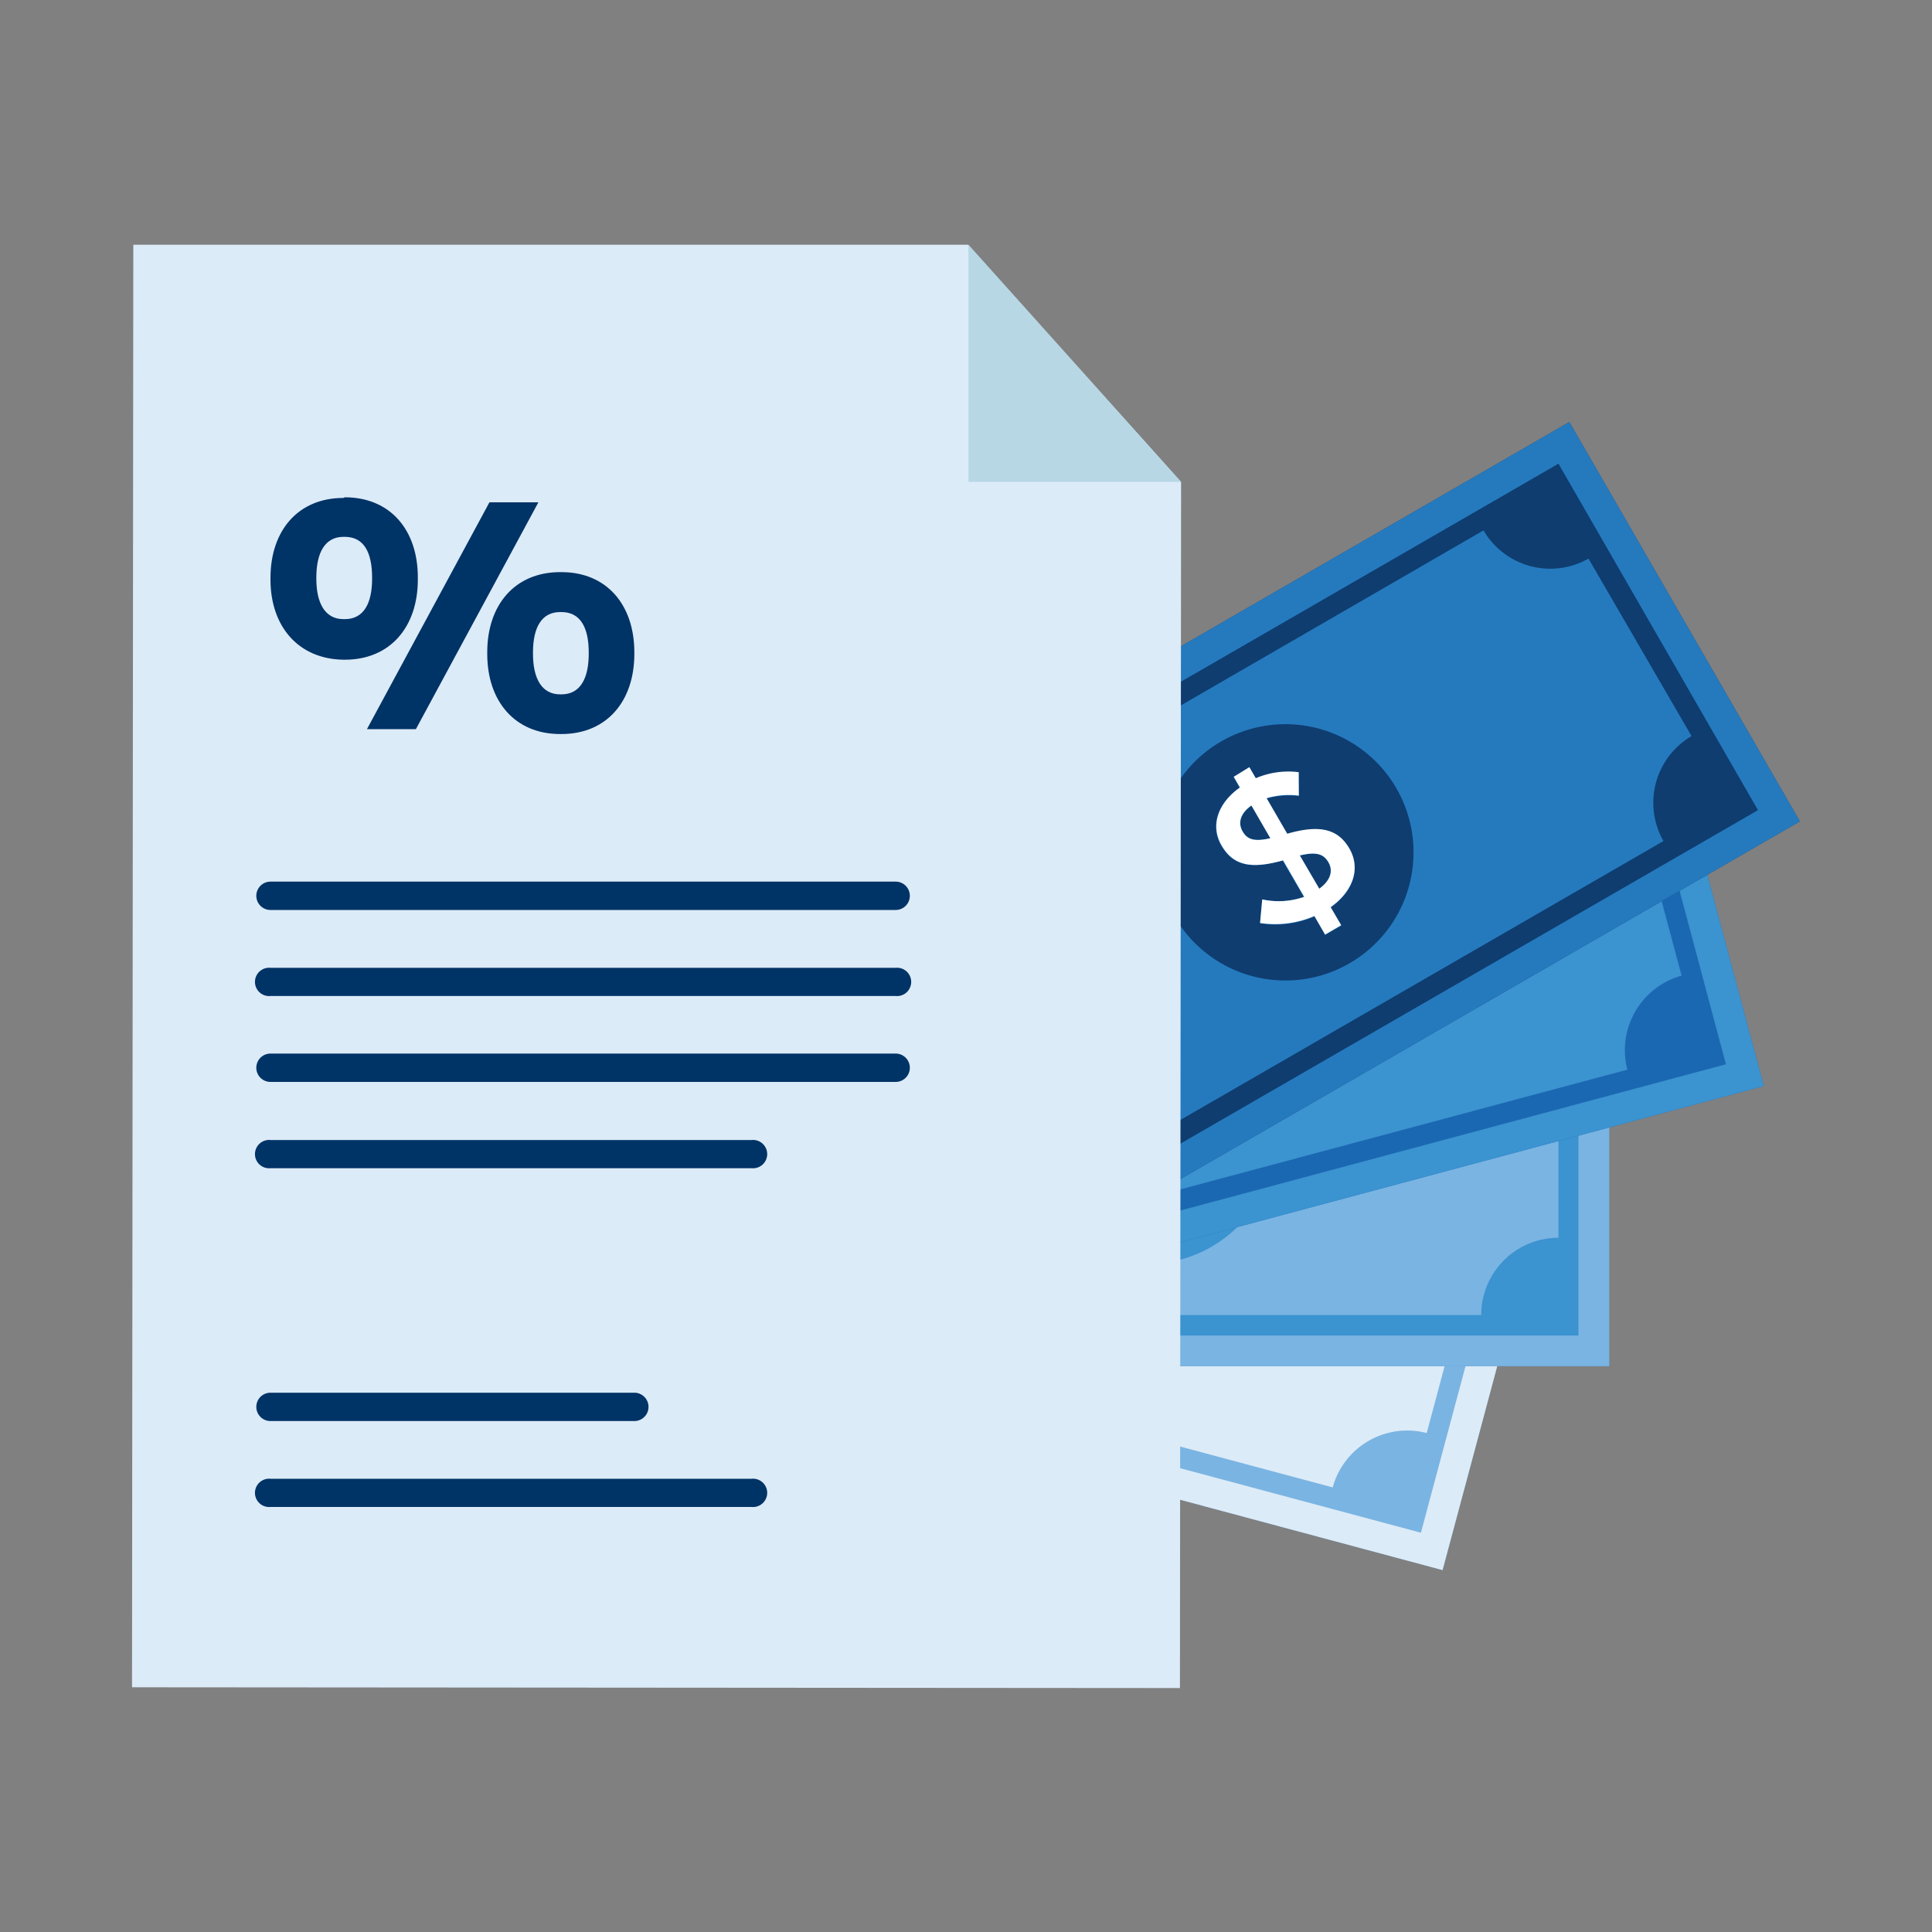 <svg id="Layer_1" data-name="Layer 1" xmlns="http://www.w3.org/2000/svg" viewBox="0 0 150 150"><rect x="0" y="0" width="150" height="150" fill="#808080" stroke="none"/><defs><style>.cls-1{fill:#7ab4e2;}.cls-2{fill:#dcebf8;}.cls-3{fill:#fff;}.cls-4{fill:#3b93d0;}.cls-5{fill:#1b68b2;}.cls-6{fill:#0f3d70;}.cls-7{fill:#257abe;}.cls-8{fill:#b7d7e5;}.cls-9{fill:#036;}</style></defs><title>money</title><g id="Group_11677" data-name="Group 11677"><g id="Group_8827" data-name="Group 8827"><g id="Group_8824" data-name="Group 8824"><g id="Group_8808" data-name="Group 8808"><g id="Group_8804" data-name="Group 8804"><path id="Path_4714" data-name="Path 4714" class="cls-1" d="M52.1,68.78l-9.27,34.58L112,121.9l9.27-34.59Z"/></g><g id="Group_8805" data-name="Group 8805"><path id="Path_4715" data-name="Path 4715" class="cls-2" d="M53.47,102.09l50,13.39a6,6,0,0,1,7.3-4.22h0l4.11-15.37a6,6,0,0,1-4.22-7.31h0L60.68,75.19a6,6,0,0,1-7.31,4.22h0L49.25,94.78A6,6,0,0,1,53.47,102.09ZM84.63,85.73a9.94,9.94,0,1,1-12.18,7h0A10,10,0,0,1,84.63,85.73Z"/><path id="Path_4716" data-name="Path 4716" class="cls-2" d="M52.1,68.78l-9.27,34.58L112,121.9l9.27-34.59ZM110.32,119l-64.56-17.3,8-30L118.35,89Z"/><path id="Path_4717" data-name="Path 4717" class="cls-2" d="M78.19,96.66l-1.42,1.2a7.69,7.69,0,0,0,3.36,2.6l-.43,1.6,1.4.38.42-1.58c2.09.36,3.78-.44,4.24-2.19v0c.46-1.72-.32-3-2.6-4.22L84,91.34A6.05,6.05,0,0,1,85.9,93l1.3-1.26a6.51,6.51,0,0,0-2.69-2l.26-1-1.39-.37-.25.93c-2-.36-3.73.44-4.19,2.16v0c-.48,1.81.38,3,2.56,4.21l-.85,3.15A6.08,6.08,0,0,1,78.19,96.66Zm4.48-.35c1.13.7,1.37,1.23,1.18,1.93v0c-.2.77-.9,1.12-2,1Zm-1.81-4.47v0c.19-.71.85-1.09,1.9-.92L82,93.74c-1.13-.72-1.32-1.23-1.14-1.9Z"/></g><g id="Group_8807" data-name="Group 8807"><g id="Group_8806" data-name="Group 8806"><path id="Path_4718" data-name="Path 4718" class="cls-3" d="M85.9,93A6.05,6.05,0,0,0,84,91.34l-.82,3.08c2.27,1.26,3,2.5,2.59,4.22v0c-.47,1.75-2.17,2.55-4.25,2.19l-.42,1.58-1.4-.38.43-1.6a7.69,7.69,0,0,1-3.36-2.6l1.42-1.2a6.08,6.08,0,0,0,2.45,2.16l.84-3.15c-2.17-1.24-3-2.4-2.55-4.21v0c.46-1.72,2.14-2.52,4.19-2.16l.25-.93,1.39.37-.26,1a6.51,6.51,0,0,1,2.69,2Zm-3.9.78.76-2.84c-1.05-.17-1.71.22-1.9.92v0c-.18.67,0,1.18,1.14,1.9Zm.67,2.57-.78,2.92c1,.16,1.75-.19,2-1v0c.19-.7,0-1.23-1.18-1.93Z"/></g></g></g><g id="Group_8813" data-name="Group 8813"><g id="Group_8809" data-name="Group 8809"><path id="Path_4719" data-name="Path 4719" class="cls-4" d="M53.33,70.27v35.8h71.61V70.27Z"/></g><g id="Group_8810" data-name="Group 8810"><path id="Path_4720" data-name="Path 4720" class="cls-1" d="M63.28,102.1H115a6,6,0,0,1,6-6h0V80.21a6,6,0,0,1-6-6H63.28a6,6,0,0,1-6,6V96.13a6,6,0,0,1,6,6ZM89.14,78.23a9.95,9.95,0,1,1-10,9.94h0a9.94,9.94,0,0,1,10-9.94Z"/><path id="Path_4721" data-name="Path 4721" class="cls-1" d="M53.33,70.27v35.8h71.61V70.27Zm69.22,33.42H55.72v-31h66.83Z"/><path id="Path_4722" data-name="Path 4722" class="cls-1" d="M85.75,90.44,84.69,92a7.53,7.53,0,0,0,3.92,1.64v1.66h1.44V93.65c2.11-.2,3.53-1.41,3.53-3.22v0c0-1.77-1.08-2.77-3.6-3.4V83.81a6.14,6.14,0,0,1,2.26,1.08l.93-1.56a6.5,6.5,0,0,0-3.12-1.27v-1H88.6v1c-2.07.18-3.48,1.4-3.48,3.17v0c0,1.87,1.13,2.77,3.55,3.4v3.27A6.1,6.1,0,0,1,85.75,90.44ZM90,89c1.28.38,1.64.83,1.64,1.56v0c0,.8-.58,1.31-1.64,1.43Zm-2.9-3.85v0c0-.73.53-1.28,1.59-1.37v2.93c-1.28-.4-1.59-.84-1.59-1.54Z"/></g><g id="Group_8812" data-name="Group 8812"><g id="Group_8811" data-name="Group 8811"><path id="Path_4723" data-name="Path 4723" class="cls-3" d="M92.24,84.88A6.12,6.12,0,0,0,90,83.81V87c2.53.63,3.61,1.63,3.61,3.4v0c0,1.81-1.43,3-3.54,3.22v1.62H88.61V93.61A7.57,7.57,0,0,1,84.69,92l1.06-1.53a6,6,0,0,0,2.92,1.46V88.63c-2.42-.63-3.55-1.52-3.55-3.4v0c0-1.78,1.41-3,3.49-3.17v-1h1.44v1a6.48,6.48,0,0,1,3.12,1.26Zm-3.57,1.76V83.71c-1.06.1-1.59.64-1.59,1.37v0C87.08,85.8,87.39,86.24,88.67,86.64ZM90,89v3c1.07-.11,1.65-.63,1.65-1.42v0C91.63,89.78,91.26,89.33,90,89Z"/></g></g></g><g id="Group_8818" data-name="Group 8818"><g id="Group_8814" data-name="Group 8814"><path id="Path_4724" data-name="Path 4724" class="cls-5" d="M58.51,68.27l9.26,34.58,69.17-18.53-9.26-34.58Z"/></g><g id="Group_8815" data-name="Group 8815"><path id="Path_4725" data-name="Path 4725" class="cls-4" d="M76.35,96.44l50-13.39a6,6,0,0,1,4.21-7.3h0l-4.12-15.38a6,6,0,0,1-7.31-4.22L69.15,69.54a6,6,0,0,1-4.22,7.31L69,92.22a6,6,0,0,1,7.31,4.22Zm18.8-29.75a9.94,9.94,0,1,1-7,12.18h0A10,10,0,0,1,95.15,66.69Z"/><path id="Path_4726" data-name="Path 4726" class="cls-4" d="M58.51,68.27l9.26,34.58,69.17-18.53-9.26-34.58ZM134,82.63,69.46,99.93l-8-30L126,52.66Z"/><path id="Path_4727" data-name="Path 4727" class="cls-4" d="M95,79.37l-.63,1.75a7.69,7.69,0,0,0,4.21.57l.43,1.61,1.39-.38L100,81.35c2-.74,3-2.28,2.59-4v0c-.46-1.72-1.76-2.4-4.36-2.36l-.83-3.08a6.08,6.08,0,0,1,2.46.46l.5-1.75A6.46,6.46,0,0,0,97,70.16l-.26-1-1.4.37.25.93c-2,.71-3,2.25-2.54,4v0c.49,1.81,1.81,2.38,4.32,2.37L98.24,80A6.13,6.13,0,0,1,95,79.37Zm3.71-2.54c1.33,0,1.8.38,2,1.08v0c.2.77-.23,1.41-1.22,1.8Zm-3.81-3h0c-.19-.71.18-1.37,1.18-1.74l.76,2.83c-1.34,0-1.76-.4-1.94-1.08Z"/></g><g id="Group_8817" data-name="Group 8817"><g id="Group_8816" data-name="Group 8816"><path id="Path_4728" data-name="Path 4728" class="cls-3" d="M99.87,72.32a6.06,6.06,0,0,0-2.45-.46l.82,3.08c2.6,0,3.9.64,4.36,2.35v0c.47,1.74-.6,3.28-2.58,4l.42,1.57-1.4.38-.43-1.61a7.66,7.66,0,0,1-4.2-.57l.63-1.75a6.09,6.09,0,0,0,3.2.65l-.85-3.16c-2.5,0-3.83-.55-4.31-2.36v0c-.46-1.72.59-3.26,2.55-4l-.25-.93,1.39-.37.26,1a6.46,6.46,0,0,1,3.34.41Zm-3,2.62-.76-2.84c-1,.38-1.37,1-1.18,1.75h0c.18.68.6,1,1.94,1.08Zm1.87,1.89.78,2.92c1-.39,1.42-1,1.22-1.8v0c-.19-.7-.66-1-2-1.08Z"/></g></g></g><g id="Group_8823" data-name="Group 8823"><g id="Group_8819" data-name="Group 8819"><path id="Path_4729" data-name="Path 4729" class="cls-6" d="M59.83,68.57l17.91,31,62-35.8-17.9-31Z"/></g><g id="Group_8820" data-name="Group 8820"><path id="Path_4730" data-name="Path 4730" class="cls-7" d="M84.36,91.16,129.15,65.3a6,6,0,0,1,2.18-8.15l-8-13.78a6,6,0,0,1-8.15-2.19L70.44,67.05a6,6,0,0,1-2.19,8.15h0l8,13.78a6,6,0,0,1,8.15,2.18Zm10.46-33.6a9.95,9.95,0,1,1-3.64,13.59,9.94,9.94,0,0,1,3.64-13.59Z"/><path id="Path_4731" data-name="Path 4731" class="cls-7" d="M59.83,68.57l17.91,31,62-35.8-17.9-31Zm76.66-5.67L78.61,96.32,63.09,69.44,121,36Z"/><path id="Path_4732" data-name="Path 4732" class="cls-7" d="M98,69.83l-.16,1.86a7.63,7.63,0,0,0,4.22-.54l.83,1.44,1.25-.72-.82-1.41c1.73-1.23,2.36-3,1.45-4.56v0c-.89-1.53-2.32-1.86-4.82-1.14L98.34,62a6.2,6.2,0,0,1,2.5-.19l0-1.82a6.44,6.44,0,0,0-3.33.47l-.5-.86-1.25.72.48.83c-1.7,1.2-2.32,2.95-1.43,4.49l0,0c.93,1.62,2.36,1.83,4.77,1.17l1.64,2.83A6,6,0,0,1,98,69.83Zm2.92-3.41c1.3-.3,1.83-.1,2.2.53l0,0c.39.69.15,1.43-.71,2.06Zm-4.45-1.88h0c-.37-.64-.18-1.38.69-2l1.47,2.54c-1.31.3-1.81.07-2.16-.54Z"/></g><g id="Group_8822" data-name="Group 8822"><g id="Group_8821" data-name="Group 8821"><path id="Path_4733" data-name="Path 4733" class="cls-3" d="M100.84,61.77a6.21,6.21,0,0,0-2.5.2l1.6,2.76c2.5-.72,3.93-.39,4.82,1.14v0c.91,1.57.28,3.33-1.45,4.56l.82,1.4-1.25.73-.83-1.44a7.73,7.73,0,0,1-4.22.54L98,69.83a6,6,0,0,0,3.26-.2L99.62,66.8c-2.41.67-3.84.46-4.78-1.17v0c-.89-1.54-.27-3.29,1.43-4.49l-.48-.83L97,59.56l.5.86a6.44,6.44,0,0,1,3.33-.47Zm-2.21,3.31-1.47-2.54c-.87.61-1.06,1.35-.69,2h0C96.82,65.15,97.32,65.38,98.63,65.08Zm2.29,1.34L102.43,69c.86-.63,1.11-1.37.71-2.06l0,0c-.37-.63-.91-.83-2.2-.53Z"/></g></g></g></g><path id="Path_4734" data-name="Path 4734" class="cls-2" d="M51,19l24.16,0L91.7,37.43h0l-.09,93.63L10.25,131l.1-112L51,19"/><path id="Path_4735" data-name="Path 4735" class="cls-8" d="M75.19,19l0,18.41H91.7Z"/><g id="Group_8825" data-name="Group 8825"><path id="Path_4736" data-name="Path 4736" class="cls-9" d="M69.54,70.65H21a1.1,1.1,0,1,1,0-2.2H69.54a1.1,1.1,0,0,1,0,2.2Z"/><path id="Path_4737" data-name="Path 4737" class="cls-9" d="M69.54,77.33H21a1.1,1.1,0,1,1,0-2.19H69.54a1.1,1.1,0,1,1,0,2.19Z"/><path id="Path_4738" data-name="Path 4738" class="cls-9" d="M69.54,84H21a1.1,1.1,0,0,1,0-2.2H69.54a1.1,1.1,0,0,1,0,2.2Z"/><path id="Path_4739" data-name="Path 4739" class="cls-9" d="M58.36,90.7H21a1.1,1.1,0,1,1,0-2.19H58.36a1.1,1.1,0,1,1,0,2.19Z"/><path id="Path_4740" data-name="Path 4740" class="cls-9" d="M49.25,110.33H21a1.1,1.1,0,1,1,0-2.2H49.25a1.1,1.1,0,0,1,0,2.2Z"/><path id="Path_4741" data-name="Path 4741" class="cls-9" d="M58.36,117H21a1.1,1.1,0,1,1,0-2.19H58.36a1.1,1.1,0,1,1,0,2.19Z"/></g><g id="Group_8826" data-name="Group 8826"><path id="Path_4742" data-name="Path 4742" class="cls-9" d="M26.77,38.61c3.53,0,5.67,2.54,5.67,6.21V45c0,3.67-2.14,6.22-5.67,6.22h-.1C23.15,51.17,21,48.62,21,45v-.13c0-3.67,2.14-6.21,5.66-6.21Zm-.1,3.07c-1.43,0-2.11,1.21-2.11,3.17v.08c0,1.91.68,3.14,2.11,3.14h.1c1.46,0,2.12-1.21,2.12-3.14v-.08c0-2-.66-3.17-2.12-3.17Zm1.82,14.93L38,39h3.8L32.29,56.61Zm15.1-12.19c3.52,0,5.66,2.55,5.66,6.22v.13c0,3.67-2.14,6.22-5.66,6.22h-.1c-3.52,0-5.66-2.55-5.66-6.22v-.13c0-3.67,2.14-6.22,5.66-6.22Zm-.1,3.1c-1.43,0-2.11,1.18-2.11,3.15v.07c0,1.94.68,3.17,2.11,3.17h.1c1.46,0,2.12-1.23,2.12-3.17v-.07c0-2-.68-3.15-2.12-3.15Z"/></g></g></g></svg>